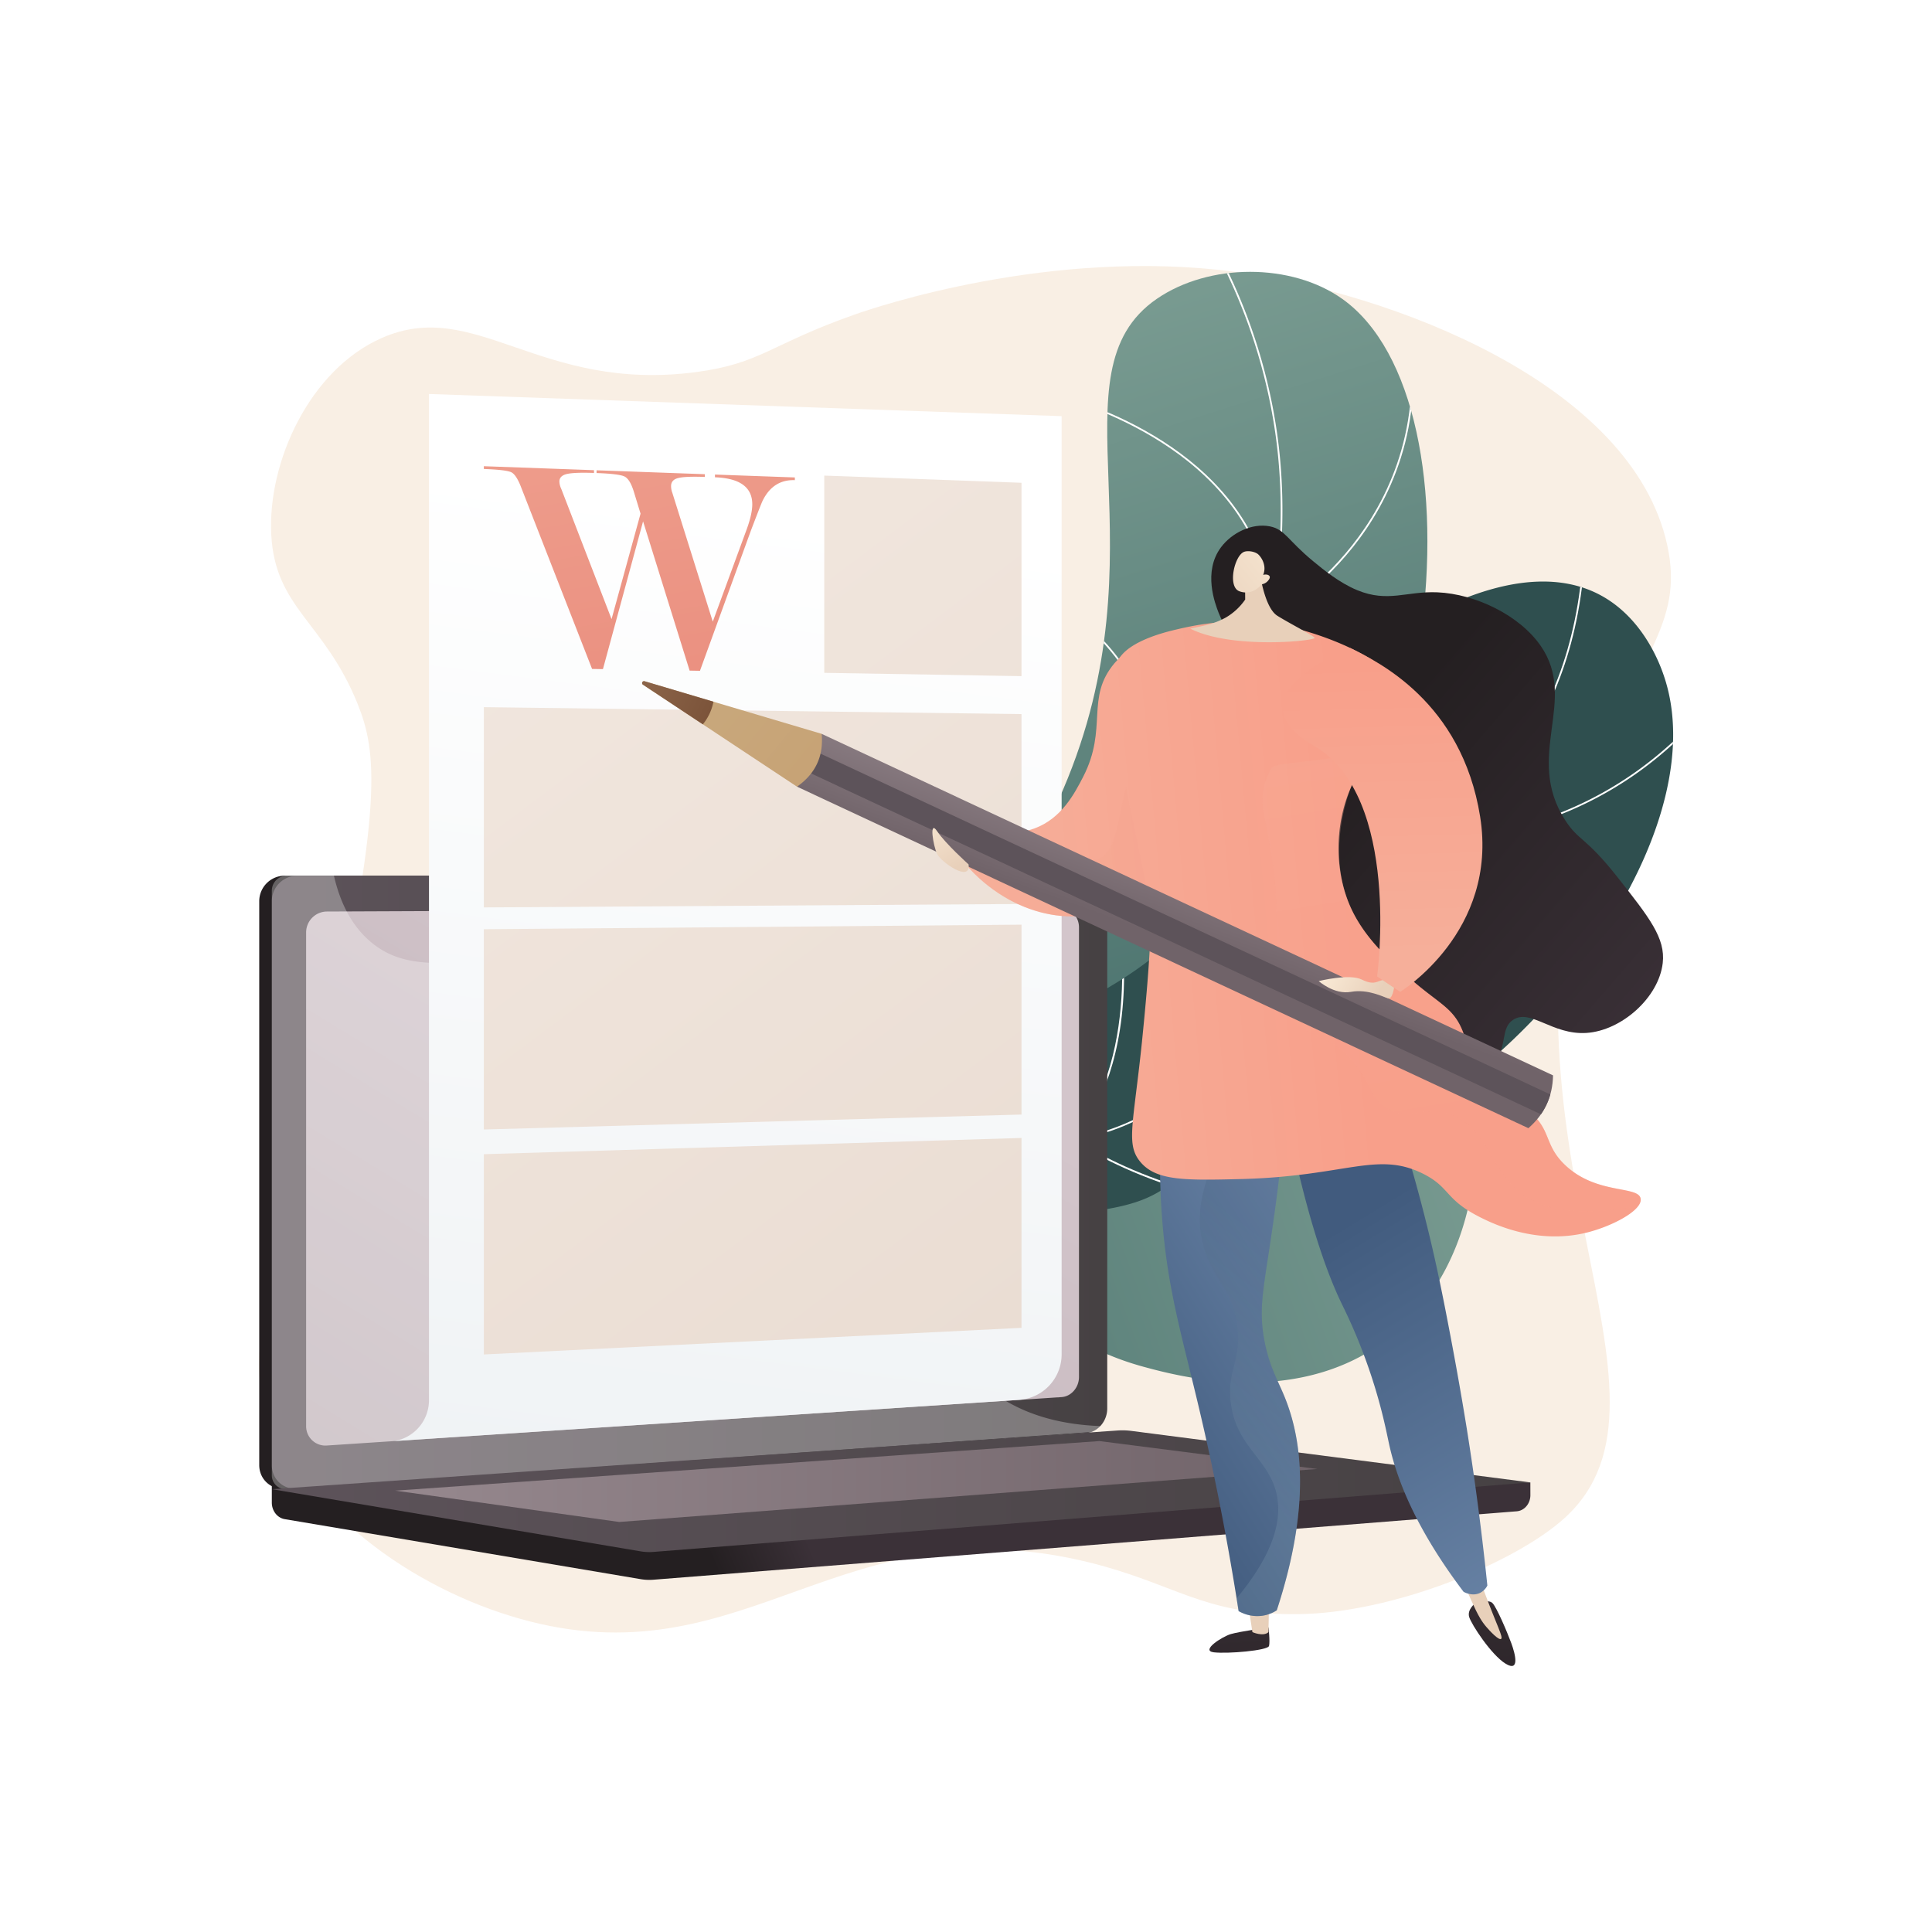 <svg xmlns="http://www.w3.org/2000/svg" xmlns:xlink="http://www.w3.org/1999/xlink" viewBox="0 0 2500 2500"><defs><style>.cls-1{fill:url(#linear-gradient);}.cls-2{fill:url(#linear-gradient-2);}.cls-3{isolation:isolate;}.cls-14,.cls-4{fill:#fff;}.cls-5{fill:#f9efe4;}.cls-6{clip-path:url(#clip-path);}.cls-14,.cls-7{mix-blend-mode:soft-light;}.cls-8{clip-path:url(#clip-path-2);}.cls-9{fill:url(#linear-gradient-5);}.cls-10{fill:url(#linear-gradient-6);}.cls-11{fill:url(#linear-gradient-7);}.cls-12{fill:url(#linear-gradient-8);}.cls-13{fill:url(#linear-gradient-9);}.cls-14,.cls-32,.cls-34{opacity:0.3;}.cls-15{fill:url(#linear-gradient-10);}.cls-16{fill:url(#linear-gradient-11);}.cls-17{fill:url(#linear-gradient-12);}.cls-18{fill:url(#linear-gradient-13);}.cls-19{fill:url(#linear-gradient-14);}.cls-20{fill:url(#linear-gradient-15);}.cls-21{fill:url(#linear-gradient-16);}.cls-22{fill:url(#linear-gradient-17);}.cls-23{fill:url(#linear-gradient-18);}.cls-24{fill:url(#linear-gradient-19);}.cls-25{fill:url(#linear-gradient-20);}.cls-26{fill:url(#linear-gradient-21);}.cls-27{fill:url(#linear-gradient-22);}.cls-28{fill:url(#linear-gradient-23);}.cls-29{fill:url(#linear-gradient-24);}.cls-30{fill:url(#linear-gradient-25);}.cls-31{opacity:0.25;fill:url(#linear-gradient-26);}.cls-31,.cls-32,.cls-34{mix-blend-mode:multiply;}.cls-32{fill:url(#linear-gradient-27);}.cls-33{fill:url(#linear-gradient-28);}.cls-35{fill:url(#linear-gradient-29);}.cls-36{fill:url(#linear-gradient-30);}.cls-37{fill:url(#linear-gradient-31);}.cls-38{fill:url(#linear-gradient-32);}.cls-39{fill:url(#linear-gradient-33);}.cls-40{fill:url(#linear-gradient-34);}.cls-41{fill:url(#linear-gradient-35);}.cls-42{fill:url(#linear-gradient-36);}.cls-43{fill:url(#linear-gradient-37);}.cls-44{fill:url(#linear-gradient-38);}</style><linearGradient id="linear-gradient" x1="1245.28" y1="446.81" x2="1619.15" y2="1636.41" gradientUnits="userSpaceOnUse"><stop offset="0" stop-color="#799b91"/><stop offset="1" stop-color="#3e6764"/></linearGradient><linearGradient id="linear-gradient-2" x1="2078.67" y1="3421.82" x2="2009.85" y2="3118.23" gradientUnits="userSpaceOnUse"><stop offset="0" stop-color="#46736e"/><stop offset="1" stop-color="#2f4f4f"/></linearGradient><clipPath id="clip-path"><path class="cls-1" d="M1157.85,1932.25c-34.58-105.39-69.78-266.26-28.58-444.87,47.32-205.1,152.13-246.13,246.23-465.36,134.33-312.95-17.7-539.64,121.36-635.29,67.82-46.64,174.46-46.68,240.2.15,187.58,133.6,136.16,715.55-161.45,942.64C1441,1432.23,1323.55,1420,1222.55,1553,1133.29,1670.39,1140.29,1825.32,1157.85,1932.25Z"/></clipPath><clipPath id="clip-path-2"><path class="cls-2" d="M1050.65,1767c-11.7-70.79-18.43-181.34,39.19-280.21,100.53-172.49,283.75-115.27,459.14-300.06,141.45-149,96.87-264.89,253.62-363.94,26.23-16.58,164.86-107.82,268-52.86,58.09,31,79.14,94.54,83.09,106.47,59.72,180.37-124,462.77-363.47,591.93-137.58,74.2-182,50-424.08,136.5A1362.05,1362.05,0,0,0,1050.65,1767Z"/></clipPath><linearGradient id="linear-gradient-5" x1="-974.19" y1="604.15" x2="-2009.78" y2="1454.82" gradientTransform="translate(3041.51 1184.37) rotate(18.97)" xlink:href="#linear-gradient"/><linearGradient id="linear-gradient-6" x1="1039.83" y1="1980.02" x2="925.5" y2="2028.04" gradientUnits="userSpaceOnUse"><stop offset="0" stop-color="#3b3138"/><stop offset="1" stop-color="#241f21"/></linearGradient><linearGradient id="linear-gradient-7" x1="854.51" y1="1503.33" x2="737.86" y2="1552.33" xlink:href="#linear-gradient-6"/><linearGradient id="linear-gradient-8" x1="351.73" y1="1529.85" x2="1432.76" y2="1529.85" gradientUnits="userSpaceOnUse"><stop offset="0" stop-color="#5d535a"/><stop offset="1" stop-color="#464143"/></linearGradient><linearGradient id="linear-gradient-9" x1="1034.64" y1="1267.84" x2="206.13" y2="2622.27" gradientUnits="userSpaceOnUse"><stop offset="0" stop-color="#d3c5cb"/><stop offset="1" stop-color="#ada0a6"/></linearGradient><linearGradient id="linear-gradient-10" x1="351.73" y1="1929.62" x2="1980.26" y2="1929.62" xlink:href="#linear-gradient-8"/><linearGradient id="linear-gradient-11" x1="511.43" y1="1917.08" x2="1704.65" y2="1917.08" gradientUnits="userSpaceOnUse"><stop offset="0" stop-color="#96888e"/><stop offset="1" stop-color="#706369"/></linearGradient><linearGradient id="linear-gradient-12" x1="1025.71" y1="656.88" x2="811.63" y2="2320.5" gradientUnits="userSpaceOnUse"><stop offset="0" stop-color="#fff"/><stop offset="1" stop-color="#ebeff2"/></linearGradient><linearGradient id="linear-gradient-13" x1="804.26" y1="480.24" x2="944.18" y2="1282.25" gradientUnits="userSpaceOnUse"><stop offset="0" stop-color="#ef9f8e"/><stop offset="1" stop-color="#e68273"/></linearGradient><linearGradient id="linear-gradient-14" x1="534.02" y1="462.54" x2="2305.4" y2="2824.38" gradientUnits="userSpaceOnUse"><stop offset="0" stop-color="#f3e9e1"/><stop offset="1" stop-color="#e1d1c5"/></linearGradient><linearGradient id="linear-gradient-15" x1="399.66" y1="563.31" x2="2171.05" y2="2925.15" xlink:href="#linear-gradient-14"/><linearGradient id="linear-gradient-16" x1="263.56" y1="665.39" x2="2034.94" y2="3027.23" xlink:href="#linear-gradient-14"/><linearGradient id="linear-gradient-17" x1="819.68" y1="248.3" x2="2591.06" y2="2610.14" xlink:href="#linear-gradient-14"/><linearGradient id="linear-gradient-18" x1="1596.2" y1="1990.44" x2="1614.23" y2="2315.07" xlink:href="#linear-gradient-6"/><linearGradient id="linear-gradient-19" x1="1638.07" y1="2049.74" x2="1636.31" y2="2057.68" gradientUnits="userSpaceOnUse"><stop offset="0" stop-color="#faebd7"/><stop offset="1" stop-color="#e8d0ba"/></linearGradient><linearGradient id="linear-gradient-20" x1="1922.62" y1="1972.32" x2="1940.65" y2="2296.93" xlink:href="#linear-gradient-6"/><linearGradient id="linear-gradient-21" x1="1916.18" y1="2047.26" x2="1916.18" y2="2049.9" xlink:href="#linear-gradient-19"/><linearGradient id="linear-gradient-22" x1="1991.41" y1="1485.6" x2="1422.69" y2="1846.91" gradientUnits="userSpaceOnUse"><stop offset="0" stop-color="#86a1c3"/><stop offset="1" stop-color="#415b7e"/></linearGradient><linearGradient id="linear-gradient-23" x1="2240.37" y1="2396.25" x2="1742.79" y2="1581.08" xlink:href="#linear-gradient-22"/><linearGradient id="linear-gradient-24" x1="1267.84" y1="1023.82" x2="1738.61" y2="981.38" gradientUnits="userSpaceOnUse"><stop offset="0" stop-color="#f6af9a"/><stop offset="1" stop-color="#f89f8a"/></linearGradient><linearGradient id="linear-gradient-25" x1="2160.72" y1="1350.53" x2="1743.01" y2="989.51" xlink:href="#linear-gradient-6"/><linearGradient id="linear-gradient-26" x1="1514.32" y1="1882.86" x2="1696.35" y2="1638.56" gradientUnits="userSpaceOnUse"><stop offset="0" stop-color="#85a0b4"/><stop offset="1" stop-color="#47607e"/></linearGradient><linearGradient id="linear-gradient-27" x1="1601.12" y1="1305.6" x2="1943.08" y2="1305.6" gradientTransform="translate(-542.92 7.79) rotate(-7.89)" xlink:href="#linear-gradient-24"/><linearGradient id="linear-gradient-28" x1="1288.11" y1="1248.67" x2="1758.88" y2="1206.23" xlink:href="#linear-gradient-24"/><linearGradient id="linear-gradient-29" x1="1789.23" y1="813.17" x2="1892.38" y2="1443.98" xlink:href="#linear-gradient-24"/><linearGradient id="linear-gradient-30" x1="1641.03" y1="894.81" x2="1632.21" y2="862.16" xlink:href="#linear-gradient-19"/><linearGradient id="linear-gradient-31" x1="1690.24" y1="679.65" x2="1546.43" y2="796.98" xlink:href="#linear-gradient-19"/><linearGradient id="linear-gradient-32" x1="1573.97" y1="1064.79" x2="1518.39" y2="1218.3" xlink:href="#linear-gradient-11"/><linearGradient id="linear-gradient-33" x1="1505.31" y1="1250.53" x2="800.9" y2="2907.96" xlink:href="#linear-gradient-8"/><linearGradient id="linear-gradient-34" x1="748.86" y1="755.65" x2="1998.09" y2="1774.61" gradientUnits="userSpaceOnUse"><stop offset="0" stop-color="#cbaf85"/><stop offset="1" stop-color="#ba7c44"/></linearGradient><linearGradient id="linear-gradient-35" x1="2715.97" y1="2917.06" x2="2710.81" y2="3138.85" gradientTransform="matrix(0.42, -0.91, 0.91, 0.42, -3008.11, 2083.84)" gradientUnits="userSpaceOnUse"><stop offset="0" stop-color="#956f53"/><stop offset="1" stop-color="#71482f"/></linearGradient><linearGradient id="linear-gradient-36" x1="1193.55" y1="1041.4" x2="1238.54" y2="1121.68" xlink:href="#linear-gradient-19"/><linearGradient id="linear-gradient-37" x1="1794.77" y1="1235.81" x2="1785.49" y2="857.87" xlink:href="#linear-gradient-24"/><linearGradient id="linear-gradient-38" x1="1715.66" y1="1250.63" x2="1781.83" y2="1289.44" xlink:href="#linear-gradient-19"/></defs><title>Business.Marketing.HR_by VIGE.CO_31</title><g class="cls-3"><g id="Background"><rect class="cls-4" width="2500" height="2500"/></g><g id="Illustration"><path class="cls-5" d="M493.76,437.45C400.19,478.85,346.21,598.34,351,691.68c4.93,95.4,68.68,112.76,111.5,218.54,25.68,63.44,33.06,132-40.77,467.93-73.76,335.55-104.61,364.53-76.48,442.9,51.43,143.24,204,242.48,340.94,277.21,282.58,71.64,405.69-154.89,723.3-76.48,109.29,27,146.5,66.6,261.28,66.92,1.93,0,4.79,0,8.47,0,122.54-1.06,281.24-66.26,345.21-124.25,175.08-158.69-113.09-488.07,35.81-946.54,54.75-168.56,120.47-206.47,97.08-312.83-46-209.3-358.66-326.76-558.84-353.31C1359.91,320.11,1131.87,397.87,1106,407c-109.23,38.38-121,63.36-205.35,74.49C697.88,508.2,615.22,383.71,493.76,437.45Z"/><path class="cls-1" d="M1157.85,1932.25c-34.58-105.39-69.78-266.26-28.58-444.87,47.32-205.1,152.13-246.13,246.23-465.36,134.33-312.95-17.7-539.64,121.36-635.29,67.82-46.64,174.46-46.68,240.2.15,187.58,133.6,136.16,715.55-161.45,942.64C1441,1432.23,1323.55,1420,1222.55,1553,1133.29,1670.39,1140.29,1825.32,1157.85,1932.25Z"/><g class="cls-6"><g class="cls-7"><path class="cls-4" d="M1136.16,1667l-2.18-.55a802.43,802.43,0,0,1,45.23-129.9c43-96,90.35-148.65,150.33-215.37,39-43.37,83.18-92.53,134.22-163,95.48-131.78,125.1-178.05,151.59-252.48,52.43-147.39,44.38-279.53,34.91-345.17a717.41,717.41,0,0,0-92.87-263.41l1.93-1.14a719.4,719.4,0,0,1,93.16,264.23c9.5,65.85,17.58,198.39-35,346.24-26.58,74.7-56.25,121.06-151.88,253-51.11,70.55-95.35,119.76-134.37,163.17-59.85,66.58-107.11,119.16-150,214.78A800.52,800.52,0,0,0,1136.16,1667Z"/><path class="cls-4" d="M1644.23,801.16l0-1.85c-1.93-108.66-71.37-179-129.28-218.84-62.84-43.24-126-61-126.63-61.13l.6-2.16c.63.17,64.16,18,127.3,61.44,58,39.93,127.51,110.23,130.21,218.77,9.47-5.5,58.75-35.62,103-91.41,45.19-56.92,94.29-153,71.57-287.42l2.22-.37c22.86,135.28-26.59,232-72.09,289.25-49.29,62.06-104.74,92.54-105.3,92.84Z"/><path class="cls-4" d="M1627.06,1149.9c-11.1,0-21.57-.55-31.26-1.43-60.93-5.57-104.57-25.33-105-25.53l-.86-.39.24-.91c28-106.7,3.67-185.3-21.65-232.46-27.42-51.06-61.85-77.22-62.2-77.48l1.35-1.79c.35.26,35.17,26.71,62.83,78.21,25.44,47.37,49.87,126.23,22.08,233.16,6.39,2.77,47.62,19.87,103.49,25s138.16-1.1,213.23-59.54l1.37,1.77C1748,1137.23,1680.41,1149.9,1627.06,1149.9Z"/><path class="cls-4" d="M1501.56,1353.58c-32.49,0-59.19-4.52-79.84-10.14-51-13.89-77.16-37.36-77.42-37.6l-.59-.54.32-.74c47.3-108.33-18.66-285.53-19.34-287.31l2.1-.79c.68,1.78,66.65,179,19.63,288.24,4.15,3.53,29.73,24,76,36.61,46.65,12.68,124.49,19.67,230.35-19l.77,2.11C1593.88,1346.22,1543,1353.58,1501.56,1353.58Z"/></g></g><path class="cls-2" d="M1050.65,1767c-11.7-70.79-18.43-181.34,39.19-280.21,100.53-172.49,283.75-115.27,459.14-300.06,141.45-149,96.87-264.89,253.62-363.94,26.23-16.58,164.86-107.82,268-52.86,58.09,31,79.14,94.54,83.09,106.47,59.72,180.37-124,462.77-363.47,591.93-137.58,74.2-182,50-424.08,136.5A1362.05,1362.05,0,0,0,1050.65,1767Z"/><g class="cls-8"><g class="cls-7"><path class="cls-4" d="M1029.8,1852.14l-2.2-.46c35.22-169.15,102-282.79,198.5-337.76,47.23-26.91,84.84-31.17,124.66-35.67,42.87-4.85,87.19-9.87,145.7-45.25,56.87-34.39,77.26-67.5,103.07-109.42,23.19-37.67,52.06-84.56,116.86-147,56.8-54.74,98.16-80.36,134.65-103,39.56-24.51,70.8-43.86,107-91.27,59.09-77.42,90-176.69,91.79-295.05l2.24,0c-1.82,118.85-32.86,218.57-92.24,296.38-36.43,47.74-67.83,67.19-107.57,91.81-36.4,22.55-77.65,48.1-134.28,102.68-64.59,62.26-93.38,109-116.51,146.58-26,42.18-46.48,75.49-103.82,110.16-58.93,35.63-103.5,40.68-146.6,45.56-39.59,4.48-77,8.71-123.81,35.39C1131.3,1570.51,1064.88,1683.65,1029.8,1852.14Z"/><path class="cls-4" d="M1850.49,1085.79c-4.88,0-9.79-.07-14.77-.22l-1.5,0,.47-1.43c.78-2.36,76.76-237.31-9.82-334.46l1.68-1.49c25.25,28.33,52.39,87,38.3,205.69a764.64,764.64,0,0,1-27.57,129.54c128.9,3.55,224.72-45.24,282.49-86.88,62.83-45.27,95.39-92,95.72-92.51l1.84,1.27c-.32.47-33.1,47.56-96.25,93.06C2065,1038.71,1973.32,1085.79,1850.49,1085.79Z"/><path class="cls-4" d="M1859.94,1285.89c-19.84,0-38.28-1-55-2.64-90-8.66-151-35.54-151.59-35.81l-.88-.4.25-.93c33.84-122.5,4-296.77,3.68-298.52l2.21-.38c.31,1.74,30.09,175.63-3.47,298.56,7.8,3.31,66.34,27.2,150.1,35.26,82.68,7.94,207.56,1.64,333-73.53l1.15,1.93C2038.76,1269.71,1938.52,1285.89,1859.94,1285.89Z"/><path class="cls-4" d="M1753.29,1571.59c-117.58,0-208.42-24.85-264.91-46.29-64.36-24.43-99.31-49.87-99.65-50.12l-1-.7.75-.92c93-113.54,56.79-301.17,56.42-303l2.2-.44c.09.47,9.44,48,7.11,109-3.87,101.16-36.34,161.75-63.23,195,12.72,8.86,149.73,100,380.33,95.1l.05,2.24Q1762.25,1571.59,1753.29,1571.59Z"/></g></g><path class="cls-9" d="M1048.18,1706.9a764.64,764.64,0,0,1,190.48-100c154.17-54.65,224.81-22.41,290.08-87.58,67.55-67.47,23.8-133.92,104.68-209.25,6.8-6.34,93.64-85.14,172.2-55.79,55,20.52,76.36,83,86.4,112.25,39,113.69,16.32,286.92-105,372.37-115,81-260.59,42.4-306.81,29.82-81.09-22.08-100.31-53.69-182.75-73.67C1197.24,1670.77,1107.13,1688.77,1048.18,1706.9Z"/><path class="cls-10" d="M1980.26,1918.25,351.73,1904.92v39.43c0,10.7,7.1,19.8,16.72,21.42L829,2043.42a67.75,67.75,0,0,0,16.52.73l1117.09-88.53c10-.79,17.7-9.92,17.7-20.91Z"/><path class="cls-11" d="M1389.27,1854.33l-1020.7,72.13c-18.27,1.29-33.12-12.42-33.12-30.64V1166.14a33.07,33.07,0,0,1,33.12-33h1020.7c15,0,27.22,13.35,27.22,29.82v659.61C1416.49,1839.06,1404.32,1853.26,1389.27,1854.33Z"/><path class="cls-12" d="M1405.55,1854.33,384.84,1926.46c-18.26,1.29-33.11-12.42-33.11-30.64V1166.14a33.06,33.06,0,0,1,33.11-33H1405.55c15,0,27.21,13.35,27.21,29.82v659.61C1432.76,1839.06,1420.59,1853.26,1405.55,1854.33Z"/><path class="cls-13" d="M1373.75,1807.82l-950.68,62.66a24.91,24.91,0,0,1-26.94-25.15V1206.5a27.09,27.09,0,0,1,26.94-27l950.68-3.93c12.41,0,22.45,10.88,22.45,24.43v581.86C1396.2,1795.37,1386.16,1807,1373.75,1807.82Z"/><path class="cls-4" d="M931.24,1153.12a11.76,11.76,0,1,1-11.74-12.27A12.06,12.06,0,0,1,931.24,1153.12Z"/><path class="cls-14" d="M1159.62,1654.2c-78.68-42.34-140.55,11.31-200.26-41.62-36.2-32.09-18.43-56-63-104-49.33-53.12-81.45-35.26-131-83.07C702.66,1365.1,734,1318.07,680,1274.68c-65.51-52.65-136.16-3.92-198.53-54.41-26.89-21.78-41.65-53.44-49.36-87.11h-61a19.37,19.37,0,0,0-19.37,19.36V1908.9a17.8,17.8,0,0,0,19.37,18L1411.37,1853a16.73,16.73,0,0,0,12.53-7.66c-76.15-2.78-122.93-28.31-152.83-54.7C1212.56,1739.06,1222.71,1688.15,1159.62,1654.2Z"/><path class="cls-15" d="M1446.23,1851.06,351.73,1927,829,2007.45a67.75,67.75,0,0,0,16.52.73l1134.79-89.93-516.62-66.68A88.14,88.14,0,0,0,1446.23,1851.06Z"/><polygon class="cls-16" points="511.43 1928.89 1422.64 1864.74 1704.65 1900.84 801.29 1969.42 511.43 1928.89"/><path class="cls-17" d="M1373.75,1752.51v-1214L555.11,509.83v1302a53.58,53.58,0,0,1-44.94,52.88h0l808.39-53.28A59.07,59.07,0,0,0,1373.75,1752.51Z"/><path class="cls-18" d="M832.14,674.62,780.2,865.84l-14.06-.24L674.5,631q-6.3-16.62-12.81-19.85t-35.6-4.28v-3.6l142.54,5.15V612q-25.26-.91-35,1.33t-9.78,9.81a24.7,24.7,0,0,0,2.5,9.65l65,168.35,37.52-136.48-8.73-28.54q-5-16.08-12-19.52t-36.18-4.49v-3.56l140.13,5.06v3.53q-24.62-.89-34.16,1.34T868.37,629a24.89,24.89,0,0,0,1.63,8.73l52.33,166.66,44.35-120.71q6.75-19,6.76-31.08,0-33.24-48.29-35v-3.52l103.38,3.73v3.5q-28.28-1-41.88,27-2,4.23-14.82,37.81L905.74,868l-13.38-.23Z"/><polygon class="cls-19" points="1321.83 1169.75 626.09 1174.2 626.09 915.05 1321.83 924.04 1321.83 1169.75"/><polygon class="cls-20" points="1321.83 1442.22 626.09 1461.57 626.09 1202.42 1321.83 1196.51 1321.83 1442.22"/><polygon class="cls-21" points="1321.83 1718.23 626.09 1752.67 626.09 1493.52 1321.83 1472.52 1321.83 1718.23"/><polygon class="cls-22" points="1066.59 870.64 1321.83 874.93 1321.83 624.71 1066.59 615.41 1066.59 870.64"/><path class="cls-23" d="M1641.37,2105.88s2.26,17.94.75,23.95-53.69,10.36-71.4,8.27,10.54-20.18,21.83-23.57S1641.37,2105.88,1641.37,2105.88Z"/><path class="cls-24" d="M1615.11,2075.94l5.5,36s14,6.31,20.76.08l.75-37.69Z"/><path class="cls-25" d="M1909.24,2074.33s-11.08,8.22-8.12,18.06,28.78,49.26,47.19,60.45,12.64-12.13,7.28-26.64-19-46.51-24.39-51.87S1909.24,2074.33,1909.24,2074.33Z"/><path class="cls-26" d="M1889.32,2034.78c5.35,14.92,10.5,27.18,14.53,36.23,8.9,20,13.77,27.52,19.29,34,4.81,5.67,16.19,17.77,19.25,15.75s-5.22-16.75-21.27-59.83c-2.34-6.26-9.7-26.18-9.7-26.18h-22.1Z"/><path class="cls-27" d="M1505.85,1411.47a931.6,931.6,0,0,0-2,166.32c7.14,92,25.54,150.25,48.61,248.36,14.11,60,33.11,148.22,50.3,258.59a48.53,48.53,0,0,0,30.85,6,46.64,46.64,0,0,0,18.52-7c45.12-137.87,31.79-223.3,10-276.53-9.28-22.69-20.53-40.59-26.55-75.46-8-46.15,1.89-71.94,15.92-178.83,10-76.18,8.27-88,1.61-99.38C1626.52,1407.87,1545.15,1408.76,1505.85,1411.47Z"/><path class="cls-28" d="M1661.14,1427.5c27.64,142.74,54.77,217.71,75.29,260.11a709.77,709.77,0,0,1,37.92,92.56c14.14,42.81,20,74.31,23.05,88.17,9.53,43.75,33.08,107.63,96.44,191.42.79.47,11.6,6.58,21.93,1.13a21.22,21.22,0,0,0,8.87-9.2c-8.29-80.11-17.8-147.43-26.05-199.38-1.73-10.9-9.36-58.57-21.32-121.56-4.68-24.65-11.54-60.76-19.76-97.86-10.23-46.19-25.92-109-50.09-184.35Z"/><path class="cls-29" d="M1221.89,1078.55l18.72-21.94c3,2.28,46.11,34.08,97.66,15.48,35.49-12.81,52.42-45.76,63.28-66.8,32.59-63.21,2.47-102.09,40.74-147.27,10.62-12.54,32.6-29,48.72-27.14,38.4,4.41,75.21,113,51.48,205.64-4.79,18.71-31.16,121.71-120.16,144.81C1350.46,1200,1265.86,1159.26,1221.89,1078.55Z"/><path class="cls-30" d="M1637.6,862.93c-15.68-14.49-45.67-31.19-60.71-70-4.53-11.69-20.56-53.1,3.1-84.77,14-18.81,40.12-31.58,63.12-27.06,19.64,3.87,22.72,17.55,56.1,45.09,13,10.72,33.88,28,57.13,37.53,39.83,16.41,63.76,1,103.75,2.73,49.12,2.17,106.19,29.58,133.68,69.45,48.8,70.76-21.89,142.53,31.56,225.43,17.51,27.15,26.15,21.07,67.63,73.64s62.31,79,58.61,111.21c-5.13,44.76-53.34,87.52-98.75,90.43-44.35,2.84-72.54-32.06-95.12-16.79-16.07,10.86-6.88,32-24,57.37-22,32.74-65.25,39.26-72.23,40.31-64.83,9.78-152.24-66.23-189.36-156.29C1605.22,1098.78,1722.81,941.7,1637.6,862.93Z"/><path class="cls-31" d="M1662.14,1807.22c-9.28-22.69-20.53-40.59-26.55-75.46-8-46.15,1.89-71.94,15.92-178.83,10-76.18,8.27-88,1.61-99.38-14.45-24.82-45.09-35.84-76.35-40.34.41,1.61.83,3.21,1.17,4.77,16.41,74.91-46.2,120.62-18,203,13.92,40.6,36.14,49.9,41.32,97,4.84,44.12-12.74,53.31-9,93.41,5.61,59.94,48.19,74.45,59.27,120.35,7.2,29.83,1.14,73.44-51.45,136.57.88,5.44,1.75,10.9,2.61,16.45a48.55,48.55,0,0,0,30.85,6,46.64,46.64,0,0,0,18.52-7C1697.24,1945.88,1683.91,1860.45,1662.14,1807.22Z"/><path class="cls-32" d="M1497.51,938.79c-59.55,62.08-38.06,162.34-78.45,173.18-12.34,3.31-13-6.41-44.28-12-45.78-8.16-64.36,9.07-96.68,2.53-13.38-2.72-31.3-10-50.78-30.3l-5.43,6.35c44,80.71,128.57,121.44,200.44,102.78,89-23.1,115.37-126.1,120.16-144.81,11.13-43.49,8.94-90.47-.49-128.54A140.53,140.53,0,0,0,1497.51,938.79Z"/><path class="cls-33" d="M1448.14,852.14c4.14-6.43,17.29-24.23,73.1-37.35,20-4.71,52.19-11.82,93.26-10.31a319.62,319.62,0,0,1,53,6.57c51,11,152.55,49.84,156.09,102.69,2.53,37.75-47.8,40.17-76.27,107-20.74,48.68-20.61,109.5,2,156.8,18.16,38,50.29,66.47,74.69,88.12,36.6,32.47,55.56,37.46,67.83,66.55,13.36,31.67-.1,47.12,16.49,68.8,17.82,23.29,38.7,12.47,68.91,36,30.94,24.12,19.93,44,48.09,70.64,40.92,38.73,95.16,26.15,97.69,43.58,2.17,15-36.38,35.33-69.14,43.58-64.86,16.34-121.43-11.08-138.26-19.54-46.58-23.4-38.53-38.54-74-56.38-59.47-29.87-100.11,3.37-235.55,6.79-73.34,1.85-110.43,2.27-130.74-22.54-18.56-22.67-8.8-47.53,2.33-154.68v0c3.58-35.78,11.07-110.7,11.12-153.4,0-25.23-8.73-66.46-26.23-148.91-1-4.86-10.5-49.41-18.16-108.92C1437.46,883.63,1438.46,867.18,1448.14,852.14Z"/><g class="cls-34"><path class="cls-35" d="M2025.33,1507.65c-28.16-26.65-17.15-46.51-48.09-70.63-30.21-23.55-51.09-12.73-68.91-36-16.59-21.68-3.13-37.13-16.49-68.8-12.27-29.09-31.23-34.08-67.83-66.55-24.4-21.65-56.53-50.15-74.69-88.12-31.52-65.88-9.48-136.22-2-156.8,24-66.13,72.4-101,89.94-112.42-1.69-1.82-83.65,71.16-85.78,69-115.6,15.89-103,7.64-111.36,27.42-19.27,45.72,11.24,62.51,12,194.37.38,63-6.42,87.91,14,114.22,23.39,30.08,50.34,20.77,84.16,60.11,26,30.22,21.82,49.38,46.09,62.12,26.09,13.69,42.71-2.27,72.13,4,49.17,10.48,59.68,67.17,92.18,98.18,24.58,23.45,70,39.85,159.63,22.25,2.08-3,3.08-6,2.68-8.72C2120.49,1533.81,2066.25,1546.39,2025.33,1507.65Z"/></g><path class="cls-36" d="M1630,739.59s5.83,46.61,23,57.28,45,24.62,48.08,28.41-106.56,15.57-160.89-11.84h0c17.9-3.74,22.77-5.11,22.77-5.11a100.53,100.53,0,0,0,23-9.11,78.33,78.33,0,0,0,25.3-23.39l-.2-25.81Z"/><path class="cls-37" d="M1632.58,756.1s-11.22,15.39-28.8,9c-15.75-5.75-6.35-46.42,6.14-51.06,4.16-1.55,11.82-.87,16.93,2.32,3.6,2.25,13.2,14.18,7.7,27.55,4-1.15,7.48-.1,8.35,1.87,1.12,2.5-2.25,5.9-3,6.67A13.46,13.46,0,0,1,1632.58,756.1Z"/><path class="cls-38" d="M2009.63,1391.51q-.77,41.28-31.92,68.35l-946.39-441.92,31.91-68.35Z"/><path class="cls-39" d="M1994,1441.85a85.18,85.18,0,0,0,12.1-25.66l-953-445-12,25.71Z"/><path class="cls-40" d="M1063.23,949.59c2.65,28.67-7.84,51.52-31.91,68.35L832,886a2.5,2.5,0,0,1,2.08-4.45Z"/><path class="cls-41" d="M832,886l77.48,51.3A65.84,65.84,0,0,0,923.19,908L834.08,881.5A2.5,2.5,0,0,0,832,886Z"/><path class="cls-42" d="M1253.33,1118.51s-29.9-26.79-40.62-42.86-5.36,18.75,0,29.47S1256.44,1142.62,1253.33,1118.51Z"/><path class="cls-43" d="M1747.21,838.53c34.8,17.24,144.2,69,168.07,218.14s-103.44,226.77-103.44,226.77L1782,1263.55s31.82-232.74-81.56-298.38S1747.21,838.53,1747.21,838.53Z"/><path class="cls-44" d="M1789.06,1268.25c-7,1.26-11,7.23-26.94-.73s-55.7,2-55.7,2,19.89,17.91,41.77,13.93,42.18,6.82,47.94,8.38,7.75-13.69,7.75-13.69Z"/></g></g></svg>